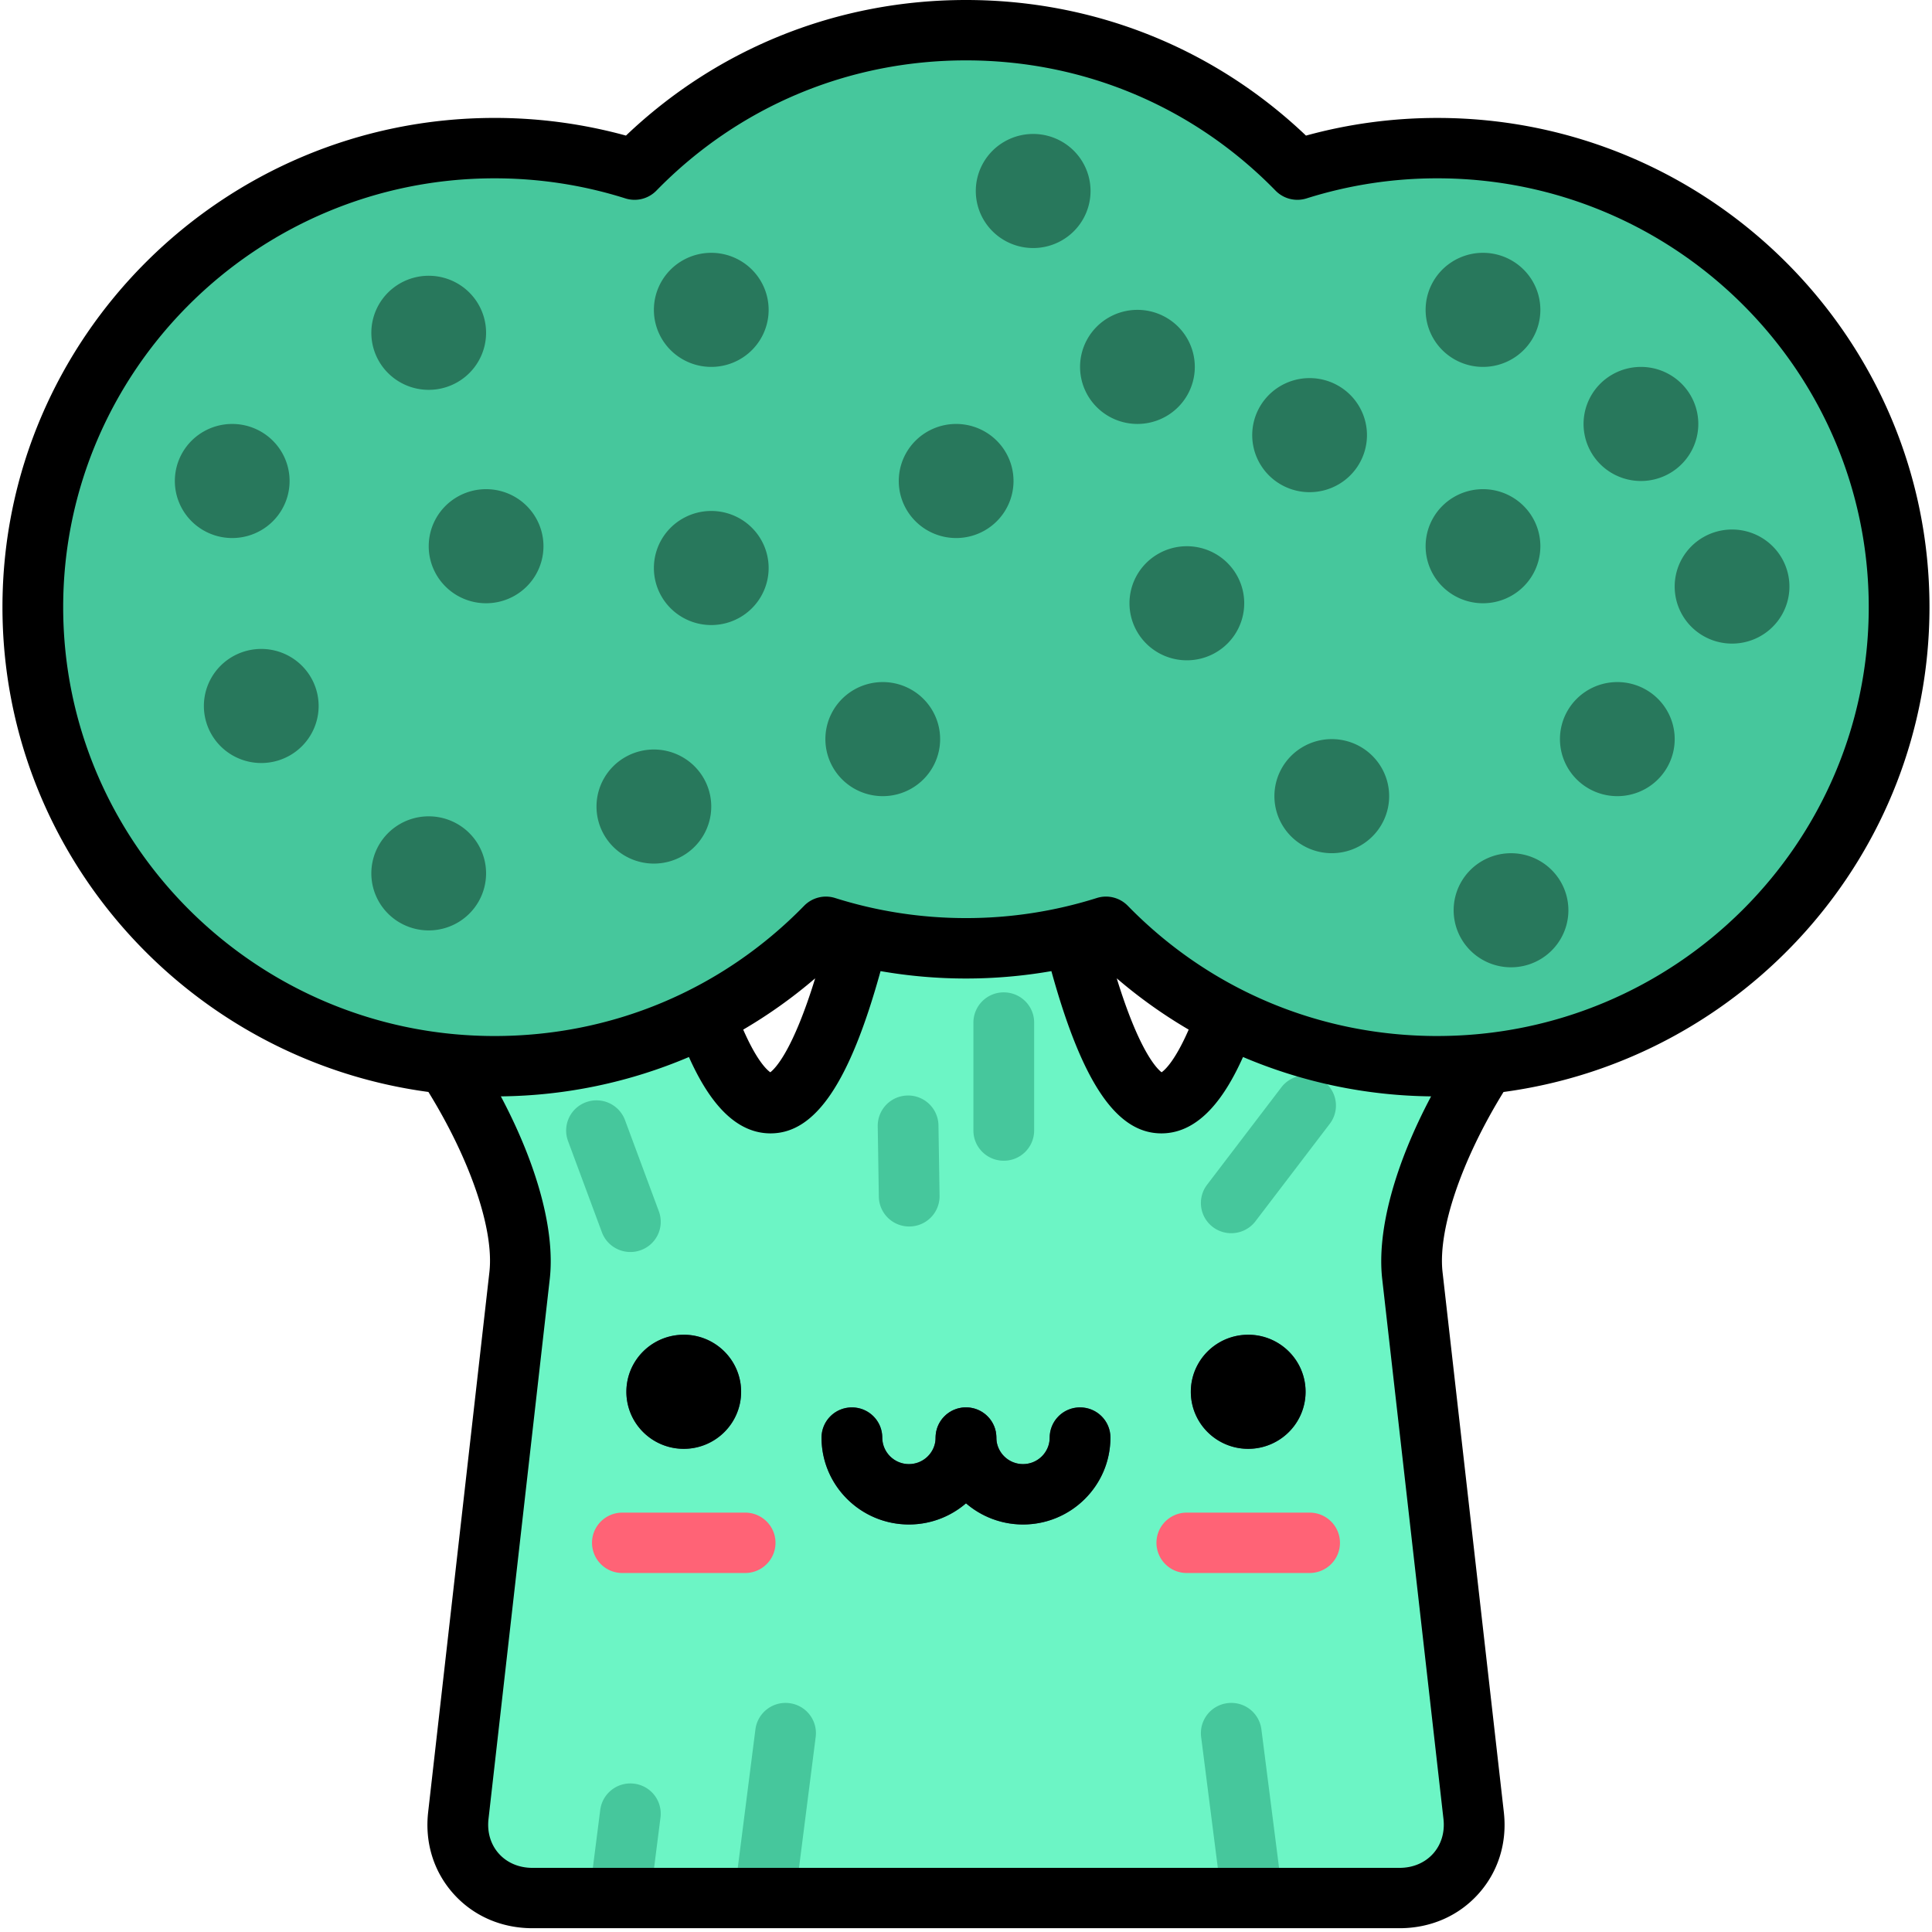 <?xml version="1.0" standalone="no"?><!DOCTYPE svg PUBLIC "-//W3C//DTD SVG 1.1//EN" "http://www.w3.org/Graphics/SVG/1.1/DTD/svg11.dtd"><svg class="icon" width="200px" height="200.00px" viewBox="0 0 1024 1024" version="1.1" xmlns="http://www.w3.org/2000/svg"><path d="M843.208 502.624H728.912l-16.4-144.6c-1.024-8.96-4.744-17.32-10.264-24.272l-27.68 104.76s-22.616 146.184-59.032 146.184c-36.4 0-60.208-155.784-60.208-155.784V314.304H468.632v114.608s-23.8 155.784-60.208 155.784c-36.416 0-59.04-146.184-59.04-146.184L321.72 333.76c-5.52 6.96-9.24 15.304-10.256 24.264l-16.408 144.6H180.76c45 29.36 100.424 122.168 94.632 173.416l-32.48 286.232c-2.72 24.048 14.96 43.72 39.304 43.72h459.552c24.344 0 42.024-19.68 39.296-43.72L748.56 675.744c-5.56-51.304 49.728-143.816 94.648-173.12z" fill="#6CF5C5" /><path d="M761.84 78.504c-25.88 0-50.8 4-74.216 11.4A244.672 244.672 0 0 0 511.984 16a244.68 244.68 0 0 0-175.64 73.904 245.888 245.888 0 0 0-74.208-11.4c-135.168 0-244.736 108.928-244.736 243.304S126.96 565.12 262.136 565.12a244.696 244.696 0 0 0 175.64-73.896 245.92 245.92 0 0 0 74.208 11.4c25.872 0 50.8-4.008 74.216-11.4a244.68 244.68 0 0 0 175.632 73.896c135.168 0 244.736-108.936 244.736-243.312S897 78.504 761.84 78.504z" fill="#46C79C" /><path d="M332 737.672a30.408 30.232 0 1 0 60.816 0 30.408 30.232 0 1 0-60.816 0Z" fill="#3F4963" /><path d="M394.936 833.728h-65.064a16.048 16.048 0 0 1-16.096-16c0-8.848 7.2-16.008 16.096-16.008h65.064c8.896 0 16.096 7.16 16.096 16s-7.2 16.008-16.096 16.008z" fill="#FF6376" /><path d="M631.16 737.672a30.408 30.232 0 1 0 60.816 0 30.408 30.232 0 1 0-60.816 0Z" fill="#3F4963" /><path d="M694.104 833.728H629.04a16.048 16.048 0 0 1-16.096-16c0-8.848 7.2-16.008 16.096-16.008h65.064c8.896 0 16.104 7.16 16.104 16s-7.208 16.008-16.104 16.008z" fill="#FF6376" /><path d="M481.76 808.008c-25.544 0-46.328-20.664-46.328-46.056 0-8.84 7.2-16 16.096-16s16.096 7.16 16.096 16c0 7.744 6.344 14.048 14.136 14.048 7.8 0 14.136-6.304 14.136-14.048 0-8.84 7.2-16 16.096-16s16.104 7.16 16.104 16c0 25.392-20.792 46.056-46.336 46.056z" fill="#3F4963" /><path d="M542.224 808.008c-25.544 0-46.328-20.664-46.328-46.056 0-8.84 7.2-16 16.096-16s16.096 7.16 16.096 16c0 7.744 6.344 14.048 14.136 14.048 7.792 0 14.136-6.304 14.136-14.048 0-8.84 7.2-16 16.096-16 8.888 0 16.096 7.16 16.096 16 0 25.392-20.784 46.056-46.328 46.056z" fill="#3F4963" /><path d="M227.232 289.504a30.408 30.232 0 1 0 60.816 0 30.408 30.232 0 1 0-60.816 0Z" fill="#28785C" /><path d="M346.576 164.232a30.408 30.232 0 1 0 60.816 0 30.408 30.232 0 1 0-60.816 0Z" fill="#28785C" /><path d="M92.672 254.936a30.408 30.232 0 1 0 60.816 0 30.408 30.232 0 1 0-60.816 0Z" fill="#28785C" /><path d="M517.192 101.232a30.408 30.232 0 1 0 60.816 0 30.408 30.232 0 1 0-60.816 0Z" fill="#28785C" /><path d="M476.368 254.936a30.408 30.232 0 1 0 60.816 0 30.408 30.232 0 1 0-60.816 0Z" fill="#28785C" /><path d="M437.472 391.744a30.408 30.232 0 1 0 60.816 0 30.408 30.232 0 1 0-60.816 0Z" fill="#28785C" /><path d="M598.648 319.744a30.408 30.232 0 1 0 60.816 0 30.408 30.232 0 1 0-60.816 0Z" fill="#28785C" /><path d="M770.464 482.456a30.408 30.232 0 1 0 60.816 0 30.408 30.232 0 1 0-60.816 0Z" fill="#28785C" /><path d="M316.16 427.488a30.408 30.232 0 1 0 60.816 0 30.408 30.232 0 1 0-60.816 0Z" fill="#28785C" /><path d="M887.616 310.888a30.408 30.232 0 1 0 60.816 0 30.408 30.232 0 1 0-60.816 0Z" fill="#28785C" /><path d="M755.608 289.504a30.408 30.232 0 1 0 60.816 0 30.408 30.232 0 1 0-60.816 0Z" fill="#28785C" /><path d="M826.808 391.744a30.408 30.232 0 1 0 60.816 0 30.408 30.232 0 1 0-60.816 0Z" fill="#28785C" /><path d="M196.816 462.904a30.408 30.232 0 1 0 60.816 0 30.408 30.232 0 1 0-60.816 0Z" fill="#28785C" /><path d="M346.576 301.056a30.408 30.232 0 1 0 60.816 0 30.408 30.232 0 1 0-60.816 0Z" fill="#28785C" /><path d="M196.816 176.392a30.408 30.232 0 1 0 60.816 0 30.408 30.232 0 1 0-60.816 0Z" fill="#28785C" /><path d="M572.456 194.464a30.408 30.232 0 1 0 60.816 0 30.408 30.232 0 1 0-60.816 0Z" fill="#28785C" /><path d="M755.608 164.232a30.408 30.232 0 1 0 60.816 0 30.408 30.232 0 1 0-60.816 0Z" fill="#28785C" /><path d="M663.704 230.632a30.408 30.232 0 1 0 60.816 0 30.408 30.232 0 1 0-60.816 0Z" fill="#28785C" /><path d="M839.32 224.704a30.408 30.232 0 1 0 60.816 0 30.408 30.232 0 1 0-60.816 0Z" fill="#28785C" /><path d="M675.464 421.976a30.408 30.232 0 1 0 60.816 0 30.408 30.232 0 1 0-60.816 0Z" fill="#28785C" /><path d="M108.064 374.184a30.408 30.232 0 1 0 60.816 0 30.408 30.232 0 1 0-60.816 0Z" fill="#28785C" /><path d="M336.144 945.392a16.08 16.08 0 0 0-18 13.864l-5.96 46.736h32.456l5.44-42.712a16.024 16.024 0 0 0-13.936-17.888z m-2.024-281.8c1.848 0 3.728-0.32 5.568-1a15.976 15.976 0 0 0 9.528-20.552l-17.952-48.368a16.12 16.12 0 0 0-20.68-9.472 15.976 15.976 0 0 0-9.52 20.56l17.952 48.368c2.4 6.456 8.552 10.464 15.104 10.464z m84.272 239.12a16.08 16.08 0 0 0-18 13.864l-11.4 89.424h32.456l10.888-85.4a16.016 16.016 0 0 0-13.944-17.888z m232.184 0a16.024 16.024 0 0 0-13.952 17.896l10.888 85.392h32.456l-11.4-89.416a16.056 16.056 0 0 0-18-13.872z m51.136-329.488a16.16 16.16 0 0 0-22.56 3.08l-39.384 51.648a15.944 15.944 0 0 0 3.104 22.424c2.904 2.192 6.32 3.248 9.712 3.248 4.864 0 9.672-2.184 12.84-6.336l39.384-51.648a15.936 15.936 0 0 0-3.096-22.416z m-220.64 7.424a16.048 16.048 0 0 0-15.856 16.24l0.584 37.416a16.056 16.056 0 0 0 16.088 15.76h0.256a16.048 16.048 0 0 0 15.848-16.256l-0.584-37.408a16.08 16.08 0 0 0-16.336-15.76z m50.952-54.68a16.048 16.048 0 0 0-16.096 16v57.24c0 8.84 7.2 16 16.096 16a16.048 16.048 0 0 0 16.096-16v-57.232c0-8.84-7.2-16-16.096-16z" fill="#46C79C" /><path d="M572.448 745.944a16.048 16.048 0 0 0-16.096 16c0 7.76-6.336 14.056-14.136 14.056a14.104 14.104 0 0 1-14.128-14.048c0-8.84-7.2-16-16.096-16a16.048 16.048 0 0 0-16.104 16c0 7.744-6.336 14.048-14.128 14.048a14.112 14.112 0 0 1-14.136-14.048c0-8.84-7.208-16-16.104-16a16.048 16.048 0 0 0-16.096 16c0 25.4 20.784 46.056 46.328 46.056A46.248 46.248 0 0 0 512 796.776a46.24 46.24 0 0 0 30.224 11.232c25.544 0 46.32-20.656 46.32-46.056 0.016-8.84-7.2-16-16.08-16zM362.408 707.44c-16.8 0-30.416 13.536-30.416 30.232 0 16.696 13.616 30.24 30.416 30.24 16.792 0 30.4-13.544 30.4-30.24 0-16.704-13.608-30.24-30.4-30.24z m660.256-385.624c0-142.984-117-259.304-260.824-259.304-23.656 0-47.04 3.144-69.64 9.36C643.44 25.44 579.84 0 511.984 0c-67.856 0-131.464 25.44-180.208 71.864a262.536 262.536 0 0 0-69.64-9.36C118.312 62.496 1.304 178.816 1.304 321.8c0 131.168 98.464 239.88 225.768 256.96 22.264 36.128 34.864 73.032 32.32 95.472l-32.464 286.24c-1.84 16.216 2.952 31.608 13.488 43.336 10.544 11.728 25.392 18.184 41.808 18.184h459.544c16.424 0 31.272-6.456 41.808-18.184 10.536-11.72 15.328-27.12 13.488-43.336L764.56 674.04c-2.432-22.464 10.168-59.288 32.336-95.264 127.304-17.08 225.768-125.8 225.768-256.96z m-257.6 642.256c0.8 7.04-1.152 13.584-5.504 18.424-4.352 4.84-10.672 7.512-17.8 7.512H282.216c-7.12 0-13.448-2.672-17.792-7.512-4.352-4.84-6.304-11.384-5.504-18.424l32.472-286.24c2.88-25.536-6.648-60.408-25.928-96.736a261.304 261.304 0 0 0 99.68-20.856c9.144 20.424 22.688 40.472 43.28 40.472 23.688 0 41.888-26.696 58.288-86a263.472 263.472 0 0 0 90.544 0c16.4 59.312 34.592 86 58.288 86 20.592 0 34.136-20.048 43.28-40.48a261.28 261.28 0 0 0 99.688 20.864c-19.184 36.152-28.72 70.904-25.952 96.456l32.504 286.52zM393.92 545.72a260.872 260.872 0 0 0 38.136-27.184c-11.808 38.312-21.112 47.76-23.776 49.792-1.896-1.32-7.184-6.208-14.36-22.608z m197.976-27.184a260.664 260.664 0 0 0 38.128 27.184c-7.168 16.4-12.464 21.288-14.352 22.608-2.664-2.032-11.968-11.48-23.776-49.792z m169.928 30.576c-62.36 0-120.632-24.52-164.08-69.04a16.152 16.152 0 0 0-16.432-4.104 229.888 229.888 0 0 1-69.336 10.64c-23.64 0-46.968-3.576-69.336-10.64a16.16 16.16 0 0 0-16.424 4.104c-43.456 44.52-101.736 69.04-164.088 69.04-126.08 0-228.64-101.968-228.64-227.304s102.56-227.296 228.64-227.296c23.64 0 46.968 3.576 69.328 10.64a16.16 16.16 0 0 0 16.432-4.104C391.352 56.528 449.624 32 511.984 32s120.64 24.52 164.088 69.04a16.16 16.16 0 0 0 16.432 4.112 229.648 229.648 0 0 1 69.328-10.64c126.072 0 228.64 101.96 228.64 227.296 0 125.328-102.568 227.296-228.64 227.296zM661.576 707.44c-16.8 0-30.408 13.536-30.408 30.232 0 16.696 13.608 30.24 30.4 30.24 16.8 0 30.416-13.544 30.416-30.24 0-16.704-13.616-30.24-30.408-30.24z" fill="#000000" /></svg>